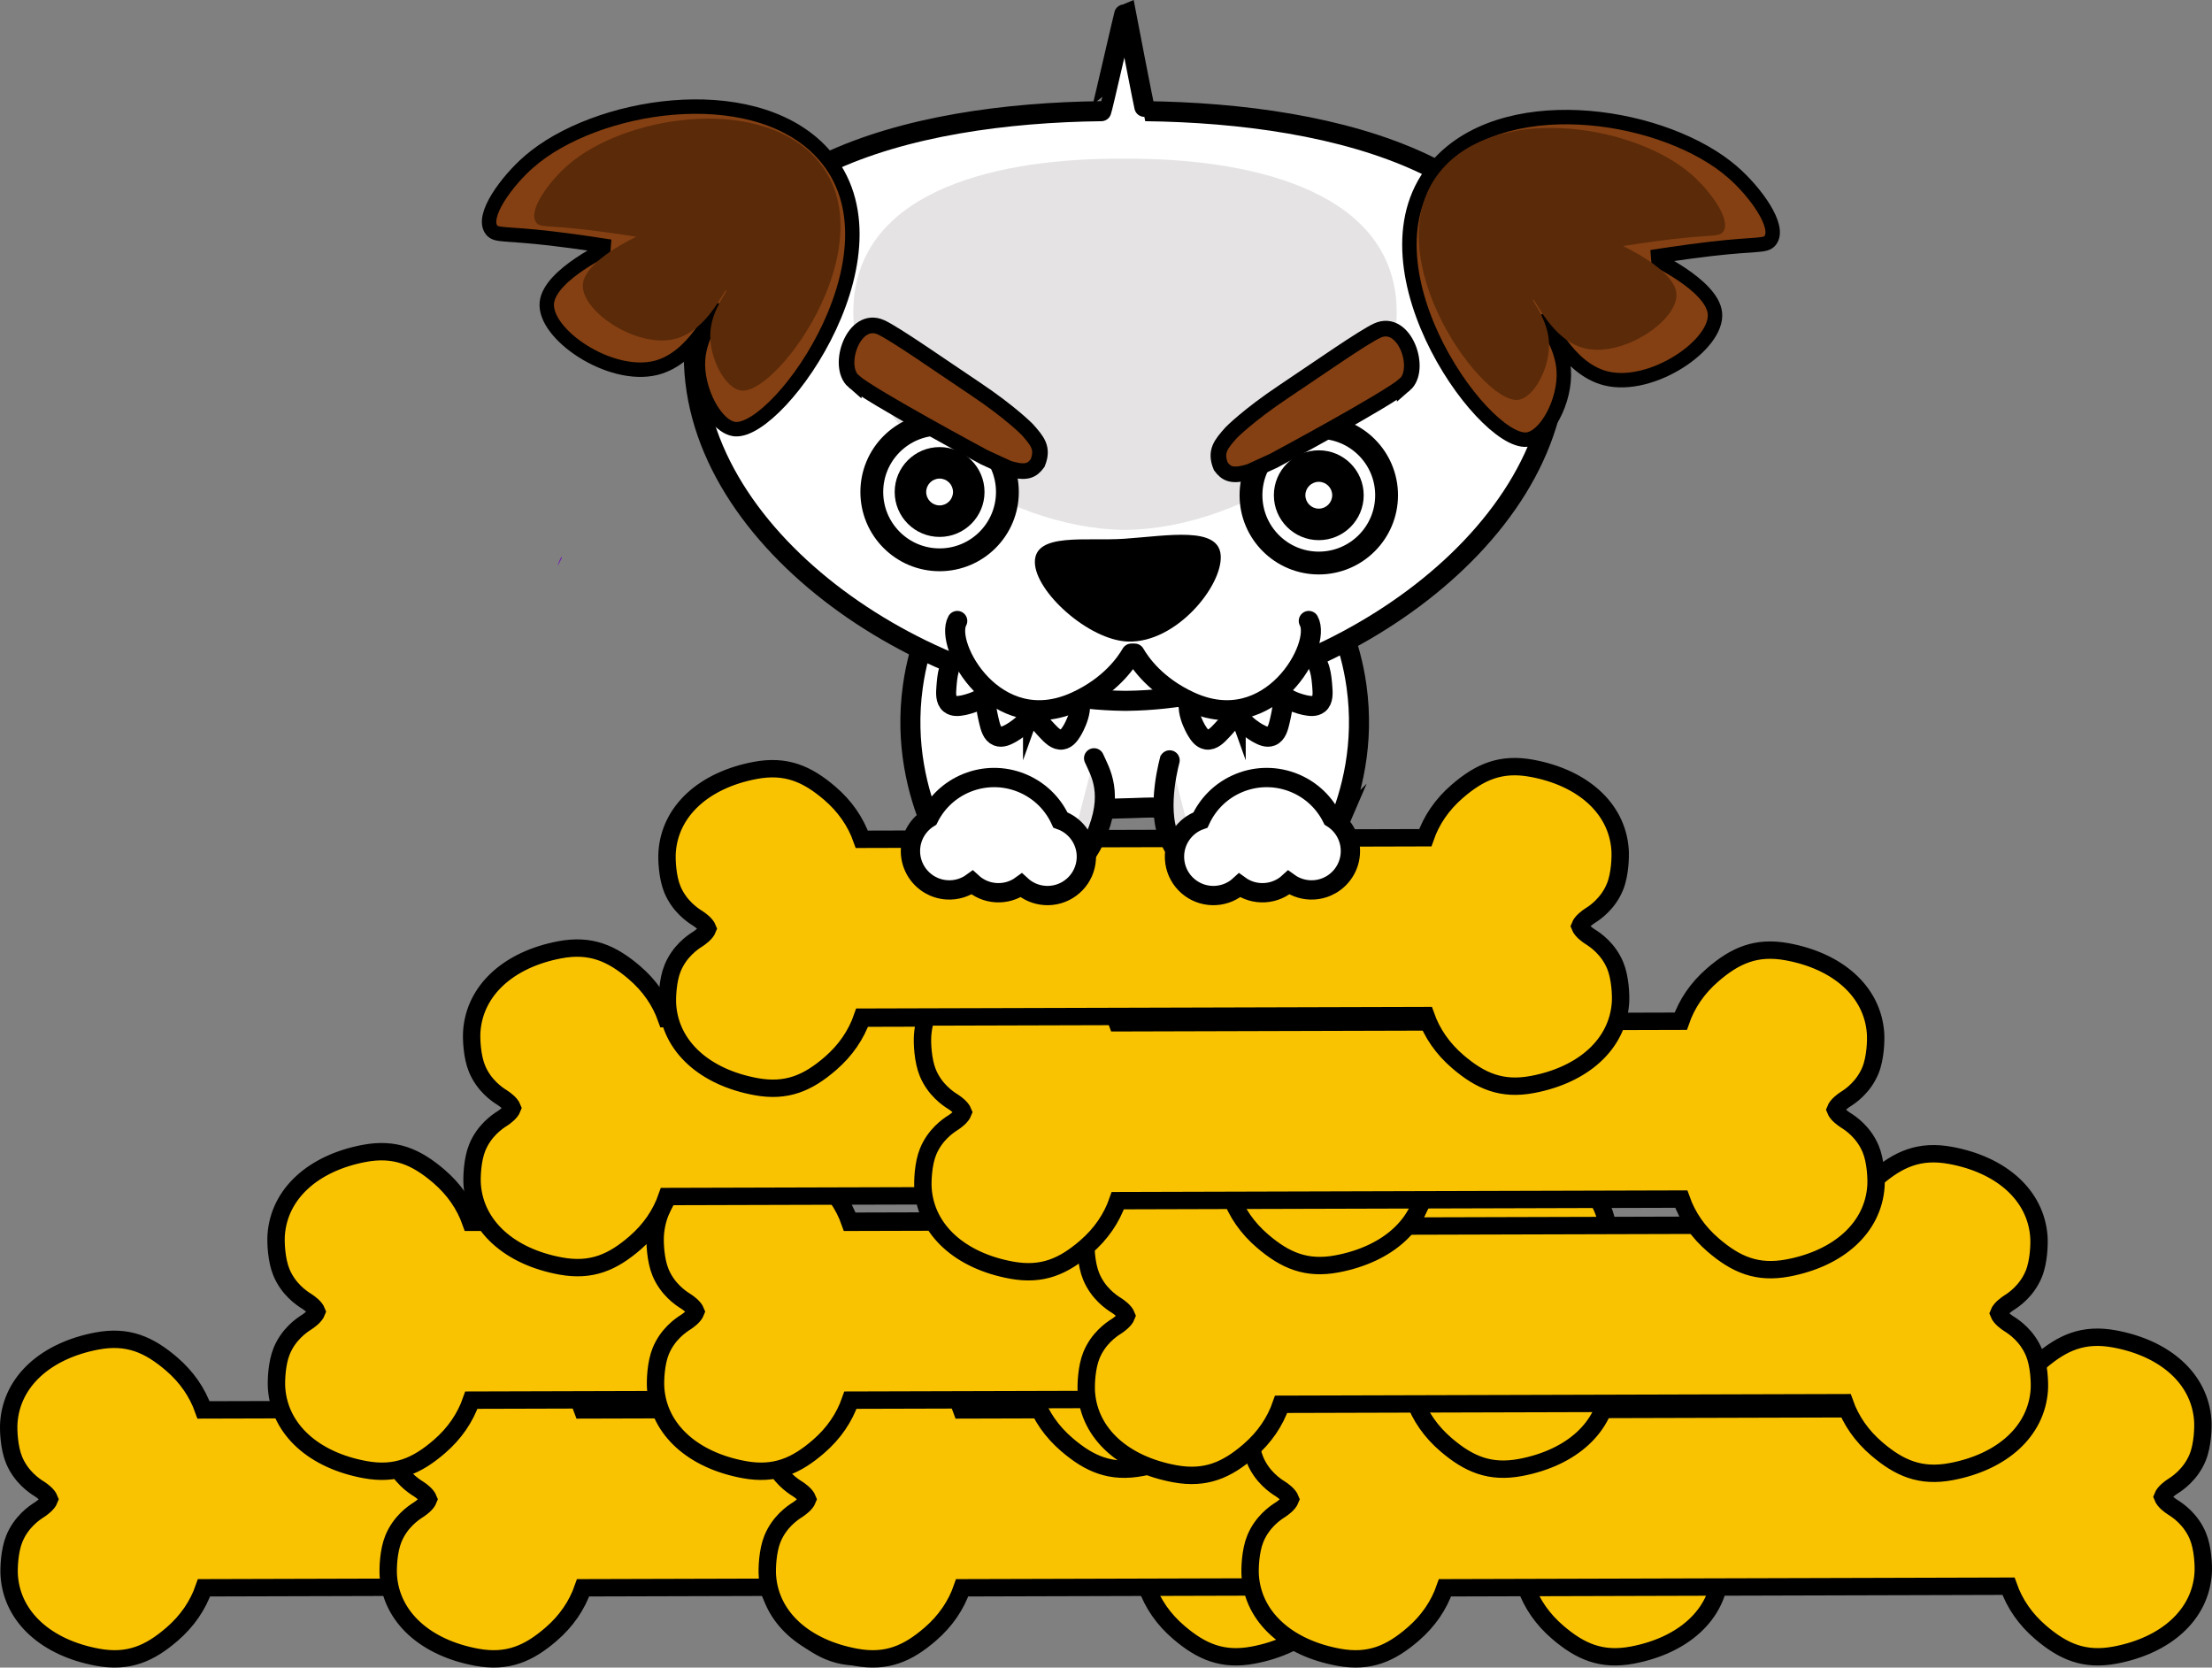 <?xml version="1.0" encoding="UTF-8"?><svg id="Layer_2" xmlns="http://www.w3.org/2000/svg" viewBox="0 0 8571.81 6461.5"><rect x="0" y="0" width="8571.81" height="6461.5" fill="#808080" stroke="none"/><defs><style>.cls-1,.cls-2,.cls-3,.cls-4,.cls-5,.cls-6,.cls-7,.cls-8,.cls-9{stroke:#000;stroke-miterlimit:10;}.cls-1,.cls-2,.cls-3,.cls-7,.cls-10,.cls-11,.cls-8,.cls-12{fill-rule:evenodd;}.cls-1,.cls-2,.cls-4,.cls-5,.cls-13,.cls-9{fill:#fff;}.cls-1,.cls-5,.cls-7{stroke-width:77.68px;}.cls-2{stroke-width:74.79px;}.cls-3{stroke-width:55.94px;}.cls-3,.cls-8{fill:#844012;}.cls-4{stroke-width:88.46px;}.cls-5,.cls-7,.cls-9{stroke-linecap:round;}.cls-14,.cls-7{fill:#e5e3e3;}.cls-6{fill:#fac302;stroke-width:67.36px;}.cls-10{fill:#5b2a09;}.cls-11{fill:#7220b2;}.cls-8{stroke-width:60.56px;}.cls-9{stroke-width:53.05px;}</style></defs><g id="Layer_1-2"><g id="_5jORNW"><path class="cls-6" d="m3708.13,5951.92c19.67,47.15,22.5,115.91,20.43,145.28-11.26,159.92-143.9,278.67-340.99,315.89-119,22.48-201.14-12.99-289.02-88.21-58.85-50.39-100.26-110.22-124.42-178.67l-2183.5,6.11c-23.77,68.59-64.85,128.65-123.42,179.37-87.46,75.71-169.4,111.64-288.53,89.83-197.3-36.11-330.6-154.12-342.76-313.97-2.24-29.36.21-98.13,19.62-145.39,26.46-64.51,75.9-99.24,97.55-112.6,8.3-5.48,31.95-21.95,38.77-40.16-6.92-18.17-30.66-34.51-39-39.94-21.73-13.24-71.36-47.7-98.18-112.06-19.67-47.15-22.5-115.91-20.43-145.28,11.26-159.92,143.9-278.67,340.99-315.89,119-22.48,201.14,12.99,289.02,88.21,58.85,50.39,100.26,110.21,124.42,178.67l2183.5-6.11c23.77-68.59,64.85-128.65,123.42-179.37,87.46-75.71,169.4-111.64,288.53-89.83,197.3,36.11,330.6,154.12,342.76,313.97,2.24,29.36-.21,98.13-19.62,145.39-26.46,64.51-75.9,99.24-97.55,112.6-8.3,5.48-31.95,21.95-38.77,40.16,6.92,18.17,30.66,34.51,39,39.94,21.73,13.24,71.36,47.7,98.18,112.06Z"/></g><g id="_5jORNW-2"><path class="cls-6" d="m5177.13,5951.92c19.67,47.15,22.5,115.91,20.43,145.28-11.26,159.92-143.9,278.67-340.99,315.89-119,22.48-201.14-12.99-289.02-88.21-58.85-50.39-100.26-110.22-124.42-178.67l-2183.5,6.11c-23.77,68.59-64.85,128.65-123.42,179.37-87.46,75.71-169.4,111.64-288.53,89.83-197.3-36.11-330.6-154.12-342.76-313.97-2.24-29.36.21-98.13,19.62-145.39,26.46-64.51,75.9-99.24,97.55-112.6,8.3-5.48,31.95-21.95,38.77-40.16-6.92-18.17-30.66-34.51-39-39.94-21.73-13.24-71.36-47.7-98.18-112.06-19.67-47.15-22.5-115.91-20.43-145.28,11.26-159.92,143.9-278.67,340.99-315.89,119-22.48,201.14,12.99,289.02,88.21,58.85,50.39,100.26,110.21,124.42,178.67l2183.5-6.11c23.77-68.59,64.85-128.65,123.42-179.37,87.46-75.71,169.4-111.64,288.53-89.83,197.3,36.11,330.6,154.12,342.76,313.97,2.24,29.36-.21,98.13-19.62,145.39-26.46,64.51-75.9,99.24-97.55,112.6-8.3,5.48-31.95,21.95-38.77,40.16,6.92,18.17,30.66,34.51,39,39.94,21.73,13.24,71.36,47.7,98.18,112.06Z"/></g><g id="_5jORNW-3"><path class="cls-6" d="m6646.13,5951.92c19.67,47.15,22.5,115.91,20.43,145.28-11.26,159.92-143.9,278.67-340.99,315.89-119,22.48-201.14-12.99-289.02-88.21-58.85-50.39-100.26-110.22-124.42-178.67l-2183.5,6.11c-23.77,68.59-64.85,128.65-123.42,179.37-87.46,75.71-169.4,111.64-288.53,89.83-197.3-36.11-330.6-154.12-342.76-313.97-2.24-29.36.21-98.13,19.62-145.39,26.46-64.51,75.9-99.24,97.55-112.6,8.3-5.48,31.95-21.95,38.77-40.16-6.92-18.17-30.66-34.51-39-39.94-21.73-13.24-71.36-47.7-98.18-112.06-19.67-47.15-22.5-115.91-20.43-145.28,11.26-159.92,143.9-278.67,340.99-315.89,119-22.48,201.14,12.99,289.02,88.21,58.85,50.39,100.26,110.21,124.42,178.67l2183.5-6.11c23.77-68.59,64.85-128.65,123.42-179.37,87.46-75.71,169.4-111.64,288.53-89.83,197.3,36.11,330.6,154.12,342.76,313.97,2.24,29.36-.21,98.13-19.62,145.39-26.46,64.51-75.9,99.24-97.55,112.6-8.3,5.48-31.95,21.95-38.77,40.16,6.92,18.17,30.66,34.51,39,39.94,21.73,13.24,71.36,47.7,98.18,112.06Z"/></g><g id="_5jORNW-4"><path class="cls-6" d="m8517.13,5951.92c19.67,47.15,22.5,115.91,20.43,145.28-11.26,159.92-143.9,278.67-340.99,315.89-119,22.48-201.14-12.99-289.02-88.21-58.85-50.39-100.26-110.22-124.42-178.67l-2183.5,6.11c-23.77,68.59-64.85,128.65-123.42,179.37-87.46,75.71-169.4,111.64-288.53,89.83-197.3-36.11-330.6-154.12-342.76-313.97-2.24-29.36.21-98.13,19.62-145.39,26.46-64.51,75.9-99.24,97.55-112.6,8.3-5.48,31.95-21.95,38.77-40.16-6.92-18.17-30.66-34.51-39-39.94-21.73-13.24-71.36-47.7-98.18-112.06-19.67-47.15-22.5-115.91-20.43-145.28,11.26-159.92,143.9-278.67,340.99-315.89,119-22.48,201.14,12.99,289.02,88.21,58.85,50.39,100.26,110.21,124.42,178.67l2183.5-6.11c23.77-68.59,64.85-128.65,123.42-179.37,87.46-75.71,169.4-111.64,288.53-89.83,197.3,36.11,330.6,154.12,342.76,313.97,2.24,29.36-.21,98.13-19.62,145.39-26.46,64.51-75.9,99.24-97.55,112.6-8.3,5.48-31.95,21.95-38.77,40.16,6.92,18.17,30.66,34.51,39,39.94,21.73,13.24,71.36,47.7,98.18,112.06Z"/></g><g id="_5jORNW-5"><path class="cls-6" d="m4744.13,5224.92c19.67,47.15,22.5,115.91,20.43,145.28-11.26,159.92-143.9,278.67-340.99,315.89-119,22.48-201.14-12.99-289.02-88.21-58.85-50.39-100.26-110.22-124.42-178.67l-2183.5,6.11c-23.77,68.59-64.85,128.65-123.42,179.37-87.46,75.71-169.4,111.64-288.53,89.83-197.3-36.11-330.6-154.12-342.76-313.97-2.24-29.36.21-98.13,19.62-145.39,26.46-64.51,75.9-99.24,97.55-112.6,8.3-5.48,31.95-21.95,38.77-40.16-6.92-18.17-30.66-34.51-39-39.94-21.73-13.24-71.36-47.7-98.18-112.06-19.67-47.15-22.5-115.91-20.43-145.28,11.26-159.92,143.9-278.67,340.99-315.89,119-22.48,201.14,12.99,289.02,88.21,58.85,50.39,100.26,110.21,124.42,178.67l2183.5-6.11c23.77-68.59,64.85-128.65,123.42-179.37,87.46-75.71,169.4-111.64,288.53-89.83,197.3,36.11,330.6,154.12,342.76,313.97,2.24,29.36-.21,98.13-19.62,145.39-26.46,64.51-75.9,99.24-97.55,112.6-8.3,5.48-31.95,21.95-38.77,40.16,6.92,18.17,30.66,34.51,39,39.94,21.73,13.24,71.36,47.7,98.18,112.06Z"/></g><g id="_5jORNW-6"><path class="cls-6" d="m6213.13,5224.92c19.67,47.15,22.5,115.91,20.43,145.28-11.26,159.92-143.9,278.67-340.99,315.89-119,22.48-201.14-12.99-289.02-88.21-58.85-50.39-100.26-110.22-124.42-178.67l-2183.5,6.11c-23.77,68.59-64.85,128.65-123.42,179.37-87.46,75.71-169.4,111.64-288.53,89.83-197.3-36.11-330.6-154.12-342.76-313.97-2.24-29.36.21-98.13,19.62-145.39,26.46-64.51,75.9-99.24,97.55-112.6,8.3-5.48,31.95-21.95,38.77-40.16-6.92-18.17-30.66-34.51-39-39.94-21.73-13.24-71.36-47.7-98.18-112.06-19.67-47.15-22.5-115.91-20.43-145.28,11.26-159.92,143.9-278.67,340.99-315.89,119-22.48,201.14,12.99,289.02,88.21,58.85,50.39,100.26,110.21,124.42,178.67l2183.5-6.11c23.77-68.59,64.85-128.65,123.42-179.37,87.46-75.71,169.4-111.64,288.53-89.83,197.3,36.11,330.6,154.12,342.76,313.97,2.24,29.36-.21,98.13-19.62,145.39-26.46,64.51-75.9,99.24-97.55,112.6-8.3,5.48-31.95,21.95-38.77,40.16,6.92,18.17,30.66,34.51,39,39.94,21.73,13.24,71.36,47.7,98.18,112.06Z"/></g><g id="_5jORNW-7"><path class="cls-6" d="m7882.13,5240.92c19.67,47.15,22.5,115.91,20.43,145.28-11.26,159.92-143.9,278.67-340.99,315.89-119,22.48-201.14-12.99-289.02-88.21-58.85-50.39-100.26-110.22-124.42-178.67l-2183.5,6.11c-23.77,68.59-64.85,128.65-123.42,179.37-87.46,75.71-169.4,111.64-288.53,89.83-197.3-36.11-330.6-154.12-342.76-313.97-2.24-29.36.21-98.13,19.62-145.39,26.46-64.51,75.9-99.24,97.55-112.6,8.3-5.48,31.95-21.95,38.77-40.16-6.92-18.17-30.66-34.51-39-39.94-21.73-13.24-71.36-47.7-98.18-112.06-19.67-47.15-22.5-115.91-20.43-145.28,11.26-159.92,143.9-278.67,340.99-315.89,119-22.48,201.14,12.99,289.02,88.21,58.85,50.39,100.26,110.21,124.42,178.67l2183.5-6.11c23.77-68.59,64.85-128.65,123.42-179.37,87.46-75.71,169.4-111.64,288.53-89.83,197.3,36.11,330.6,154.12,342.76,313.97,2.24,29.36-.21,98.13-19.62,145.39-26.46,64.51-75.9,99.24-97.55,112.6-8.3,5.48-31.95,21.95-38.77,40.16,6.92,18.17,30.66,34.51,39,39.94,21.73,13.24,71.36,47.7,98.18,112.06Z"/></g><g id="_5jORNW-8"><path class="cls-6" d="m5502.13,4435.92c19.67,47.15,22.5,115.91,20.43,145.28-11.26,159.92-143.9,278.67-340.99,315.89-119,22.48-201.14-12.99-289.02-88.21-58.85-50.39-100.26-110.22-124.42-178.67l-2183.5,6.11c-23.77,68.59-64.85,128.65-123.42,179.37-87.46,75.71-169.4,111.64-288.53,89.83-197.3-36.11-330.6-154.12-342.76-313.97-2.24-29.36.21-98.13,19.62-145.39,26.46-64.51,75.9-99.24,97.55-112.6,8.3-5.48,31.95-21.95,38.77-40.16-6.92-18.17-30.66-34.51-39-39.94-21.73-13.24-71.36-47.7-98.18-112.06-19.67-47.15-22.5-115.91-20.43-145.28,11.26-159.92,143.9-278.67,340.99-315.89,119-22.48,201.14,12.99,289.02,88.21,58.85,50.39,100.26,110.21,124.42,178.67l2183.5-6.11c23.77-68.59,64.85-128.65,123.42-179.37,87.46-75.71,169.4-111.64,288.53-89.83,197.3,36.11,330.6,154.12,342.76,313.97,2.24,29.36-.21,98.13-19.62,145.39-26.46,64.51-75.9,99.24-97.55,112.6-8.3,5.48-31.95,21.95-38.77,40.16,6.92,18.17,30.66,34.51,39,39.94,21.73,13.24,71.36,47.7,98.18,112.06Z"/></g><g id="_5jORNW-9"><path class="cls-6" d="m7249.13,4451.92c19.67,47.15,22.5,115.91,20.43,145.28-11.26,159.92-143.9,278.67-340.99,315.89-119,22.48-201.14-12.99-289.02-88.21-58.85-50.39-100.26-110.22-124.42-178.67l-2183.5,6.11c-23.77,68.59-64.85,128.65-123.42,179.37-87.46,75.71-169.4,111.64-288.53,89.83-197.3-36.11-330.6-154.12-342.76-313.97-2.24-29.36.21-98.13,19.62-145.39,26.46-64.51,75.9-99.24,97.55-112.6,8.3-5.48,31.95-21.95,38.77-40.16-6.92-18.17-30.66-34.51-39-39.94-21.73-13.24-71.36-47.7-98.18-112.06-19.67-47.15-22.5-115.91-20.43-145.28,11.26-159.92,143.9-278.67,340.99-315.89,119-22.48,201.14,12.99,289.02,88.21,58.85,50.39,100.26,110.21,124.42,178.67l2183.5-6.11c23.77-68.59,64.85-128.65,123.42-179.37,87.46-75.71,169.4-111.64,288.53-89.83,197.3,36.11,330.6,154.12,342.76,313.97,2.24,29.36-.21,98.13-19.62,145.39-26.46,64.51-75.9,99.24-97.55,112.6-8.3,5.48-31.95,21.95-38.77,40.16,6.92,18.17,30.66,34.51,39,39.94,21.73,13.24,71.36,47.7,98.18,112.06Z"/></g><g id="_5jORNW-10"><path class="cls-6" d="m6259.13,3740.92c19.67,47.15,22.5,115.91,20.43,145.28-11.26,159.92-143.9,278.67-340.99,315.89-119,22.48-201.14-12.99-289.02-88.21-58.85-50.39-100.26-110.22-124.42-178.67l-2183.5,6.11c-23.77,68.59-64.85,128.65-123.42,179.37-87.46,75.71-169.4,111.64-288.53,89.83-197.3-36.11-330.6-154.12-342.76-313.97-2.24-29.36.21-98.13,19.62-145.39,26.46-64.51,75.9-99.24,97.55-112.6,8.3-5.48,31.95-21.95,38.77-40.16-6.92-18.17-30.66-34.51-39-39.94-21.73-13.24-71.36-47.7-98.18-112.06-19.67-47.15-22.5-115.91-20.43-145.28,11.26-159.92,143.9-278.67,340.99-315.89,119-22.48,201.14,12.99,289.02,88.21,58.85,50.39,100.26,110.21,124.42,178.67l2183.5-6.11c23.77-68.59,64.85-128.65,123.42-179.37,87.46-75.71,169.4-111.64,288.53-89.83,197.3,36.11,330.6,154.12,342.76,313.97,2.24,29.36-.21,98.13-19.62,145.39-26.46,64.51-75.9,99.24-97.55,112.6-8.3,5.48-31.95,21.95-38.77,40.16,6.92,18.17,30.66,34.51,39,39.94,21.73,13.24,71.36,47.7,98.18,112.06Z"/></g><path class="cls-5" d="m5181.56,3206c-48.45,113.63-102.41,186.78-117.01,206.01-77.49-112.83-152.11-147.98-208.23-157.97-124.62-22.19-223.54,68-288.02,15.37-46.32-37.82-23.47-107.42-79.23-135.57-13.35-6.74-19.81-5.35-102.12-2.64-112.89,3.72-123.58.55-138.29,11.97-47.36,36.78-33.23,101.67-52.73,149.12-27.6,67.17-134.61,128.72-466.31,119.72-12.41-16.77-28.62-39.53-45.81-67.6-21.37-34.89-46.97-81.59-71.2-138.41-56.93-133.57-106.26-323.05-75.15-546.66,47.36-340.38,249.59-533.13,298.73-577.47l544.61-181.71,16.29-5.43,16.29,5.43,544.61,181.71c49.14,44.34,251.37,237.09,298.73,577.47,31.11,223.61-18.22,413.09-75.15,546.66Z"/><path class="cls-7" d="m4120.67,3397.48c30.97-22.42,87.05-69.86,122.36-149.65,76.6-173.11,19.3-257.54-3.52-309.87"/><path class="cls-2" d="m4075.16,3469.24c-8.03.87-16.22,1.08-24.54.59-36.09-2.07-68.49-16.66-93.18-39.34-27.12,19.71-60.96,30.52-97.06,28.45-36.09-2.07-68.46-16.67-93.18-39.34-27.12,19.69-60.96,30.52-97.05,28.43-24.47-1.4-47.25-8.57-67.08-20.11-47.46-27.63-78.05-80.31-74.69-138.89,2.92-50.96,30.84-94.56,71.17-119.53,68.07-137.03,233.49-195.28,372.78-130.03,62.96,29.49,109.95,79.25,136.86,137.83,61.74,21.67,104.35,82.16,100.42,150.76-4.28,74.73-62.35,133.62-134.46,141.17Z"/><path class="cls-7" d="m4653.7,3397.48c-30.97-22.42-87.05-69.86-122.36-149.65-52.95-119.67,4.01-310.98,3.52-309.87"/><path class="cls-2" d="m4686.01,3469.24c8.03.87,16.22,1.08,24.54.59,36.09-2.07,68.49-16.66,93.18-39.34,27.12,19.71,60.96,30.52,97.06,28.45,36.09-2.07,68.46-16.67,93.18-39.34,27.12,19.69,60.96,30.52,97.05,28.43,24.47-1.4,47.25-8.57,67.08-20.11,47.46-27.63,78.05-80.31,74.69-138.89-2.92-50.96-30.84-94.56-71.17-119.53-68.07-137.03-233.49-195.28-372.78-130.03-62.96,29.49-109.95,79.25-136.86,137.83-61.74,21.67-104.35,82.16-100.42,150.76,4.28,74.73,62.35,133.62,134.46,141.17Z"/><polygon class="cls-9" points="4429.47 1844.98 4422.44 1847.32 4422.44 1842.64 4429.47 1844.98"/><polygon class="cls-9" points="4436.48 1842.64 4436.48 1847.32 4429.47 1844.98 4436.48 1842.64"/><path class="cls-11" d="m2160.47,2193.27c8.02-22.66,14.09-35.56,16.06-34.82,1.93.73-4.41,12.94-16.06,34.82Z"/><path class="cls-11" d="m2176.53,2158.45c1.93.73-4.41,12.94-16.06,34.82,8.02-22.66,14.09-35.56,16.06-34.82Z"/><path class="cls-13" d="m4361.82,2316.08c2.66-.02,5.32-.04,7.98-.08v.1c-2.66,0-5.32-.01-7.98-.02Z"/><path class="cls-5" d="m6034.28,1377.33c0,733.56-927.97,1329.26-1664.49,1338.15-2.66.03-5.32.06-7.98.08h-.69c-2.66-.02-5.32-.04-7.98-.08-736.51-8.89-1664.49-604.59-1664.49-1338.15s842.53-937.65,1579.04-946.54c2.66-.03,90.76-391.66,93.42-391.69,0,0,74.8,391.65,77.47,391.69,736.51,8.89,1595.69,212.98,1595.69,946.54Z"/><path class="cls-14" d="m5412.35,1210.88c0,461.68-584.03,836.59-1047.57,842.18-1.68.02-3.35.03-5.02.05h-.43c-1.68-.01-3.35-.03-5.02-.05-463.53-5.59-1047.57-380.5-1047.57-842.18s530.26-590.12,993.79-595.72c1.68-.02,105.87-.02,107.55,0,463.53,5.59,1004.27,134.04,1004.27,595.72Z"/><path class="cls-13" d="m4353.15,2316c2.66.03,5.32.06,7.98.08-2.66.01-5.32.02-7.98.02v-.1Z"/><path class="cls-12" d="m4730.43,2151.87c8.26,117.58-172.52,340.32-359.53,334.01-152.6-5.15-360.98-194.31-360.64-308.49.35-115.23,199.4-79.56,347.32-89.88,170.31-11.88,364.88-48.97,372.85,64.36Z"/><path class="cls-1" d="m3840.03,2671.14c-30.15,25.59-16.94,82.81-7.96,121.65,5.56,24.09,12.21,51.17,33.21,59.44,17.76,6.99,36.82-2.99,50.64-10.47,5.89-3.19,98.28-54.6,83.28-115.15-14.41-58.19-119.21-89.37-159.17-55.47Z"/><path class="cls-1" d="m3712.06,2547.03c-36.49,15.26-41.21,73.79-44.42,113.53-1.99,24.64-3.85,52.47,13.66,66.71,14.81,12.04,36,8.3,51.43,5.35,6.58-1.26,110.2-22.28,114.23-84.53,3.88-59.82-86.56-121.27-134.9-101.05Z"/><path class="cls-1" d="m4003.16,2721.52c-13.29,37.25,26.8,80.16,54.01,109.29,16.88,18.07,36.19,38.18,58.51,34.83,18.87-2.84,30.38-21.03,38.59-34.42,3.5-5.71,57.74-96.47,14.44-141.37-41.61-43.15-147.94-17.68-165.55,31.67Z"/><path class="cls-1" d="m4951.64,2671.14c30.15,25.59,16.94,82.81,7.96,121.65-5.56,24.09-12.21,51.17-33.21,59.44-17.76,6.99-36.82-2.99-50.64-10.47-5.89-3.19-98.28-54.6-83.28-115.15,14.41-58.19,119.21-89.37,159.17-55.47Z"/><path class="cls-1" d="m5079.62,2547.03c36.49,15.26,41.21,73.79,44.42,113.53,1.99,24.64,3.85,52.47-13.66,66.71-14.81,12.04-36,8.3-51.43,5.35-6.58-1.26-110.2-22.28-114.23-84.53-3.88-59.82,86.56-121.27,134.9-101.05Z"/><path class="cls-1" d="m4788.51,2721.52c13.29,37.25-26.8,80.16-54.01,109.29-16.88,18.07-36.19,38.18-58.51,34.83-18.87-2.84-30.38-21.03-38.59-34.42-3.5-5.71-57.74-96.47-14.44-141.37,41.61-43.15,147.94-17.68,165.55,31.67Z"/><path class="cls-5" d="m4384.22,2532.49c-21.09,36.4-82.2,125.57-215.17,186.4-313.31,143.32-511.66-219.69-459.5-312.9"/><path class="cls-5" d="m4397,2532.49c21.09,36.4,82.2,125.57,215.17,186.4,313.31,143.32,511.66-219.69,459.5-312.9"/><path class="cls-3" d="m2050.48,626.27c255.56-222.42,852.47-320.93,1125.36-45.37,364.22,367.78-151.78,1095.97-326.89,1081.95-74.36-5.95-152.29-150.96-143.9-270.33,7.31-104.04,80.05-186.59,72.84-190.39-9.98-5.25-85.59,186.09-236.62,223.47-177.67,43.98-435.27-131.15-422.11-253.29,11.8-109.53,245.64-216.5,245.65-216.51h0s-122.94-19.59-229.98-32.02c-180.96-21.01-211.91-9.4-230.06-33.02-41.08-53.44,58.96-189.01,145.71-264.51Z"/><path class="cls-10" d="m2201,639.45c215.48-187.53,718.77-270.59,948.85-38.26,307.09,310.1-127.98,924.07-275.62,912.25-62.7-5.02-128.4-127.28-121.33-227.93,6.16-87.72,67.5-157.33,61.42-160.53-8.41-4.42-72.17,156.9-199.51,188.42-149.81,37.08-367-110.58-355.9-213.56,9.95-92.35,207.11-182.54,207.12-182.55h0s-103.65-16.52-193.91-27c-152.57-17.71-178.67-7.93-193.97-27.84-34.64-45.06,49.71-159.37,122.85-223.02Z"/><path class="cls-3" d="m6714.2,666.88c-255.56-222.42-852.47-320.93-1125.36-45.37-364.22,367.78,151.78,1095.97,326.89,1081.95,74.36-5.95,152.29-150.96,143.9-270.33-7.31-104.04-80.05-186.59-72.84-190.39,9.98-5.25,85.59,186.09,236.62,223.47,177.67,43.98,435.27-131.15,422.11-253.29-11.8-109.53-245.64-216.5-245.65-216.51h0s122.94-19.59,229.98-32.02c180.96-21.01,211.91-9.4,230.06-33.02,41.08-53.44-58.96-189.01-145.71-264.51Z"/><circle class="cls-4" cx="3641.09" cy="1906.39" r="262.74"/><circle class="cls-13" cx="3641.09" cy="1906.39" r="113.02"/><path d="m3641.09,1854.4c28.66,0,51.98,23.32,51.98,51.98s-23.32,51.98-51.98,51.98-51.98-23.32-51.98-51.98,23.32-51.98,51.98-51.98m0-122.06c-96.12,0-174.05,77.92-174.05,174.05s77.92,174.05,174.05,174.05,174.05-77.92,174.05-174.05-77.92-174.05-174.05-174.05h0Z"/><path class="cls-8" d="m3308.24,1478c68.9,59.27,506.33,293.93,506.33,293.93l92.94,42.71c71.49,22.41,92.79,7.18,113.38-20.37,23.43-58.07-.83-85.45-39.74-129.67,0,0-64.41-66.45-204.42-159.95-133.65-89.25-307.25-210.86-362.24-236.18-106.11-48.86-175.14,150.27-106.24,209.54Z"/><circle class="cls-4" cx="5110.49" cy="1918.91" r="262.74"/><circle class="cls-13" cx="5110.49" cy="1918.91" r="113.01"/><path d="m5110.49,1866.93c28.66,0,51.98,23.32,51.98,51.98s-23.32,51.98-51.98,51.98-51.98-23.32-51.98-51.98,23.32-51.98,51.98-51.98m0-122.06c-96.12,0-174.05,77.92-174.05,174.05s77.92,174.05,174.05,174.05,174.05-77.92,174.05-174.05-77.92-174.05-174.05-174.05h0Z"/><path class="cls-8" d="m5443.34,1490.52c-68.9,59.27-506.33,293.93-506.33,293.93l-92.94,42.71c-71.49,22.41-92.79,7.18-113.38-20.37-23.43-58.07.83-85.45,39.74-129.67,0,0,64.41-66.45,204.42-159.95,133.65-89.25,307.25-210.86,362.24-236.18,106.11-48.86,175.14,150.27,106.24,209.54Z"/><path class="cls-10" d="m6554.06,675.51c-215.48-187.53-718.77-270.59-948.85-38.26-307.09,310.1,127.98,924.07,275.62,912.25,62.7-5.02,128.4-127.28,121.33-227.93-6.16-87.72-67.5-157.33-61.42-160.53,8.41-4.42,72.17,156.9,199.51,188.42,149.81,37.08,367-110.58,355.9-213.56-9.95-92.35-207.11-182.54-207.12-182.55h0s103.65-16.52,193.91-27c152.57-17.71,178.67-7.93,193.97-27.84,34.64-45.06-49.71-159.37-122.85-223.02Z"/></g></svg>